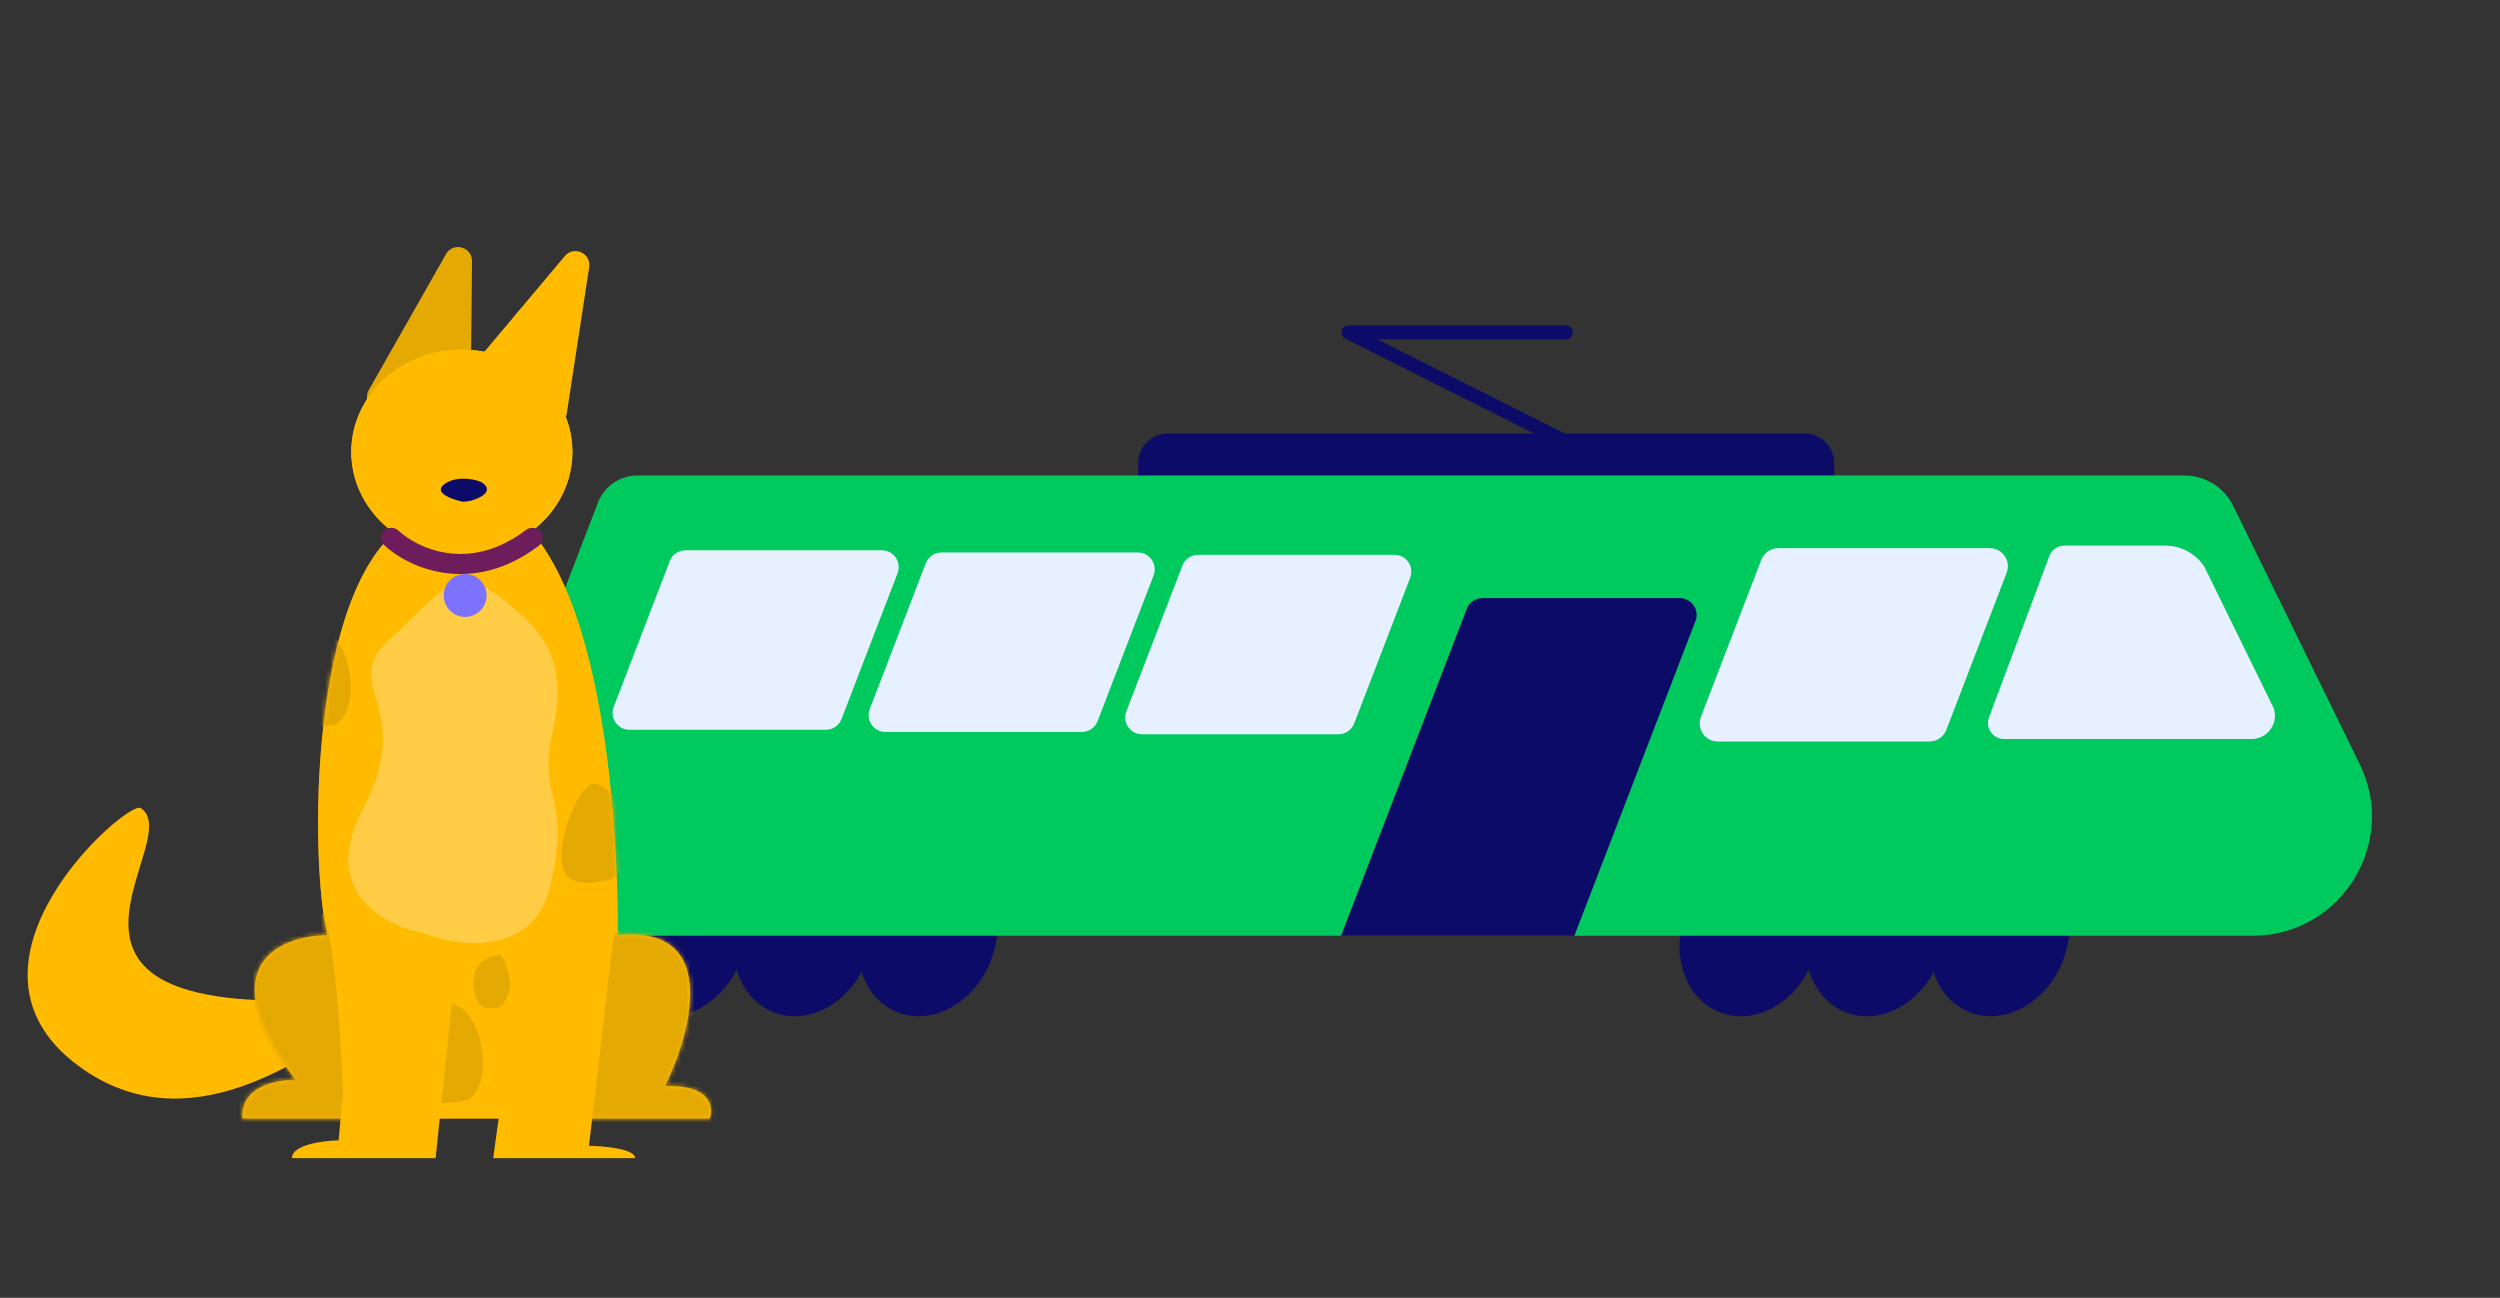 <svg width="549" height="285" viewBox="0 0 549 285" fill="none" xmlns="http://www.w3.org/2000/svg">
<rect x="0" y="0" width="549" height="285" fill="#333333" stroke="none"/>
<path d="M162.715 210.876C166.287 201.583 162.937 191.648 155.23 188.685C147.524 185.722 138.38 190.853 134.807 200.146C131.235 209.439 134.586 219.375 142.292 222.337C149.998 225.3 159.142 220.169 162.715 210.876Z" fill="#0D0B68"/>
<path d="M396.28 95.184H256.46C252.865 95.184 249.95 98.098 249.95 101.694V108.36C249.95 111.955 252.865 114.87 256.46 114.87H396.28C399.876 114.87 402.791 111.955 402.791 108.36V101.694C402.791 98.098 399.876 95.184 396.28 95.184Z" fill="#0D0B68"/>
<path d="M190.387 210.876C193.959 201.583 190.608 191.648 182.902 188.685C175.196 185.722 166.052 190.853 162.479 200.146C158.907 209.439 162.257 219.375 169.964 222.337C177.67 225.3 186.814 220.169 190.387 210.876Z" fill="#0D0B68"/>
<path d="M217.62 210.873C221.193 201.58 217.842 191.645 210.135 188.682C202.429 185.719 193.285 190.851 189.713 200.144C186.14 209.436 189.491 219.372 197.197 222.335C204.903 225.297 214.047 220.166 217.62 210.873Z" fill="#0D0B68"/>
<path d="M398.152 210.87C401.725 201.577 398.374 191.642 390.668 188.679C382.961 185.716 373.818 190.848 370.245 200.141C366.672 209.434 370.023 219.369 377.729 222.332C385.436 225.295 394.579 220.163 398.152 210.87Z" fill="#0D0B68"/>
<path d="M425.827 210.884C429.4 201.591 426.049 191.656 418.343 188.693C410.636 185.73 401.493 190.862 397.92 200.155C394.347 209.448 397.698 219.383 405.405 222.346C413.111 225.308 422.254 220.177 425.827 210.884Z" fill="#0D0B68"/>
<path d="M453.059 210.867C456.632 201.574 453.281 191.639 445.575 188.676C437.869 185.713 428.725 190.845 425.152 200.138C421.579 209.431 424.93 219.366 432.637 222.329C440.343 225.292 449.487 220.16 453.059 210.867Z" fill="#0D0B68"/>
<path d="M520.328 184.539C517.959 196.056 507.875 205.488 494.656 205.488H108.314C101.775 205.488 97.279 198.963 99.634 192.879L131.305 110.374C132.681 106.785 136.128 104.417 139.986 104.417H479.678C484.274 104.417 488.429 107.012 490.443 111.14L518.186 167.788C518.285 168.001 518.385 168.2 518.47 168.412C520.938 173.76 521.42 179.362 520.328 184.539Z" fill="#00C95E"/>
<path d="M253.34 126.344L241.028 158.37C240.475 159.803 239.114 160.739 237.582 160.739H194.436C191.84 160.739 190.053 158.129 190.989 155.718L203.3 123.692C203.854 122.259 205.215 121.323 206.747 121.323H249.879C252.474 121.323 254.261 123.919 253.325 126.344H253.34Z" fill="#E6F0FF"/>
<path d="M197.116 125.862L184.805 157.888C184.252 159.321 182.89 160.257 181.358 160.257H138.212C135.617 160.257 133.83 157.647 134.766 155.236L147.077 123.21C147.63 121.777 148.992 120.841 150.524 120.841H193.655C196.251 120.841 198.038 123.437 197.102 125.862H197.116Z" fill="#E6F0FF"/>
<path d="M309.689 126.854L297.378 158.88C296.825 160.313 295.463 161.249 293.932 161.249H250.786C248.19 161.249 246.403 158.639 247.339 156.228L259.65 124.202C260.204 122.769 261.565 121.833 263.097 121.833H306.229C308.824 121.833 310.611 124.429 309.675 126.854H309.689Z" fill="#E6F0FF"/>
<path d="M440.661 125.791L427.413 160.285C426.818 161.817 425.343 162.838 423.698 162.838H377.233C374.439 162.838 372.509 160.03 373.516 157.42L386.778 122.926C387.374 121.394 388.849 120.373 390.494 120.373H436.945C439.739 120.373 441.668 123.181 440.661 125.777V125.791Z" fill="#E6F0FF"/>
<path d="M372.325 136.373L345.731 205.503H294.486L322.101 133.706C322.654 132.274 324.03 131.338 325.562 131.338H368.864C371.474 131.338 373.275 133.948 372.339 136.373H372.325Z" fill="#0D0B68"/>
<path d="M343.859 73H296.089L346.426 98.303" stroke="#0D0B68" stroke-width="3.026" stroke-linecap="round" stroke-linejoin="round"/>
<path d="M498.756 154.398L484.104 124.5C482.232 121.592 478.998 119.819 475.537 119.819H453.326C451.866 119.819 450.546 120.727 450.036 122.103L436.774 157.547C435.923 159.845 437.611 162.284 440.065 162.284H494.458C498.501 162.284 500.954 157.817 498.756 154.413V154.398Z" fill="#E6F0FF"/>
<path d="M97.939 55.804C99.495 53.064 103.677 54.189 103.648 57.34L103.428 80.987C103.416 82.253 102.624 83.381 101.437 83.821L84.698 90.036C82.027 91.027 79.573 88.143 80.98 85.665L97.939 55.804Z" fill="#E5A903"/>
<path d="M17.308 234.127C41.803 252.132 67.526 230.777 76.054 226.861L71.544 219.487C-0.456 223.268 41.529 184.301 30.892 177.443C28.023 175.593 -13.312 211.62 17.308 234.127Z" fill="#FFBB00"/>
<path d="M96.734 85.659C91.805 82.797 89.031 87.362 88.261 90.002C86.207 99.456 97.504 94.346 100.072 93.324C102.64 92.302 102.897 89.236 96.734 85.659Z" fill="#D9D9D9"/>
<path d="M64.949 237.206C45.797 211.946 61.579 205.455 71.865 205.368C68.029 189.011 67.699 129.396 88.885 115.185H115.367C136.757 137.288 135.638 204.105 135.638 205.368C158.195 203.052 151.953 226.506 146.012 238.522C156.014 238.101 156.741 243.083 155.854 245.627H53.245C52.819 238.469 60.87 237.031 64.949 237.206Z" fill="#FFBB00"/>
<mask id="mask0_867_53484" style="mask-type:alpha" maskUnits="userSpaceOnUse" x="53" y="115" width="104" height="131">
<path d="M64.949 237.206C45.797 211.946 61.579 205.455 71.865 205.368C68.029 189.011 67.699 129.396 88.885 115.185H115.367C136.757 137.288 135.638 204.105 135.638 205.368C158.195 203.052 151.953 226.506 146.012 238.522C156.014 238.101 156.741 243.083 155.854 245.627H53.245C52.819 238.469 60.87 237.031 64.949 237.206Z" fill="#FFBB00"/>
</mask>
<g mask="url(#mask0_867_53484)">
<path d="M64.949 237.206C45.797 211.946 61.579 205.455 71.865 205.368C68.029 189.011 67.699 129.396 88.885 115.185H115.367C136.757 137.288 135.638 204.105 135.638 205.368C158.195 203.052 151.953 226.506 146.012 238.522C156.014 238.101 156.741 243.083 155.854 245.627H53.245C52.819 238.469 60.87 237.031 64.949 237.206Z" fill="#FFBB00"/>
<path d="M123.707 220.891C122.292 214.317 131.539 207.453 136.592 203.943L157.057 202.146C160.678 210.962 168.022 228.851 168.426 229.878C168.931 231.162 161.857 251.191 161.352 251.962C160.847 252.732 127.244 251.191 121.685 246.056C116.127 240.92 125.475 229.108 123.707 220.891Z" fill="#E5A903"/>
<path d="M46.943 220.947C45.509 214.385 53.856 205.738 58.977 202.235L70.993 200.697C74.663 209.497 75.448 247.092 75.858 248.117C76.37 249.399 85.606 251.193 85.094 251.962C84.582 252.731 50.527 251.193 44.894 246.067C39.261 240.94 48.735 229.149 46.943 220.947Z" fill="#E5A903"/>
<path d="M137.33 181.878C138.259 187.707 136.537 192.827 133.483 193.313C130.43 193.8 124.334 195.458 123.405 189.629C122.476 183.8 127.067 172.692 130.12 172.205C133.174 171.719 136.402 176.049 137.33 181.878Z" fill="#E5A903"/>
<path d="M105.777 230.225C106.706 236.054 104.984 241.173 101.93 241.66C98.877 242.146 92.781 243.805 91.852 237.976C90.923 232.147 95.514 221.038 98.567 220.552C101.621 220.065 104.848 224.396 105.777 230.225Z" fill="#E5A903"/>
<path d="M76.77 147.782C77.699 153.61 75.977 158.73 72.923 159.216C69.87 159.703 63.774 161.361 62.845 155.533C61.916 149.704 66.507 138.595 69.56 138.108C72.614 137.622 75.841 141.953 76.77 147.782Z" fill="#E5A903"/>
<path d="M112.036 215.982C112.209 217.071 111.02 220.97 109.38 221.232C107.74 221.493 105.087 221.96 104.255 218.255C104.081 217.167 102.551 210.838 109.38 209.75C111.02 209.489 111.862 214.894 112.036 215.982Z" fill="#E5A903"/>
</g>
<path d="M79.68 177.719C70.125 195.785 84.445 203.353 92.8 204.879C100.689 208.01 117.367 210.25 120.97 194.164C125.473 174.057 117.995 176.066 121.354 160.752C124.712 145.439 120.123 138.988 109.818 131.114C99.513 123.24 97.018 130.257 85.603 140.338C74.187 150.419 91.624 155.137 79.68 177.719Z" fill="#FFCD45"/>
<path d="M125.696 99.242C125.696 111.649 114.827 121.707 101.419 121.707C88.012 121.707 77.143 111.649 77.143 99.242C77.143 86.835 88.012 76.777 101.419 76.777C114.827 76.777 125.696 86.835 125.696 99.242Z" fill="#FFBB00"/>
<path d="M125.696 99.242C125.696 111.649 114.827 121.707 101.419 121.707C88.012 121.707 77.143 111.649 77.143 99.242C77.143 86.835 88.012 76.777 101.419 76.777C114.827 76.777 125.696 86.835 125.696 99.242Z" fill="#FFBB00"/>
<path d="M97.298 106.566C95.361 108.302 99.361 109.701 101.602 110.183C101.818 110.232 102.947 110.043 103.485 109.942C108.435 108.399 106.983 106.566 105.637 105.842C104.023 105.118 99.719 104.395 97.298 106.566Z" fill="#0D0B68"/>
<path fill-rule="evenodd" clip-rule="evenodd" d="M118.695 116.759C119.464 117.72 119.288 119.105 118.301 119.854C110.965 125.416 103.757 126.658 97.693 125.816C91.717 124.986 86.972 122.152 84.359 119.702C83.457 118.857 83.43 117.462 84.299 116.585C85.168 115.708 86.603 115.682 87.504 116.527C89.508 118.405 93.4 120.765 98.333 121.45C103.178 122.123 109.149 121.201 115.514 116.376C116.501 115.627 117.925 115.799 118.695 116.759Z" fill="#6D1D5B"/>
<path d="M129.338 251.622L134.958 203.595L113.674 215.35L108.304 254.323H139.465C139.465 252.286 132.713 251.674 129.338 251.622Z" fill="#FFBB00"/>
<path d="M74.357 250.42L77.513 215.915L99.608 216.472L95.662 254.323H64.099C64.099 251.379 70.937 250.495 74.357 250.42Z" fill="#FFBB00"/>
<path d="M129.386 58.666C129.854 55.615 126.017 53.876 124.031 56.238L106.061 77.606C104.965 78.909 105.146 80.856 106.464 81.934L119.52 92.617C121.35 94.114 124.114 93.053 124.472 90.716L129.386 58.666Z" fill="#FFBB00"/>
<path d="M106.854 130.765C106.854 133.367 104.746 135.476 102.144 135.476C99.543 135.476 97.434 133.367 97.434 130.765C97.434 128.164 99.543 126.055 102.144 126.055C104.746 126.055 106.854 128.164 106.854 130.765Z" fill="#7D71FF"/>
</svg>
